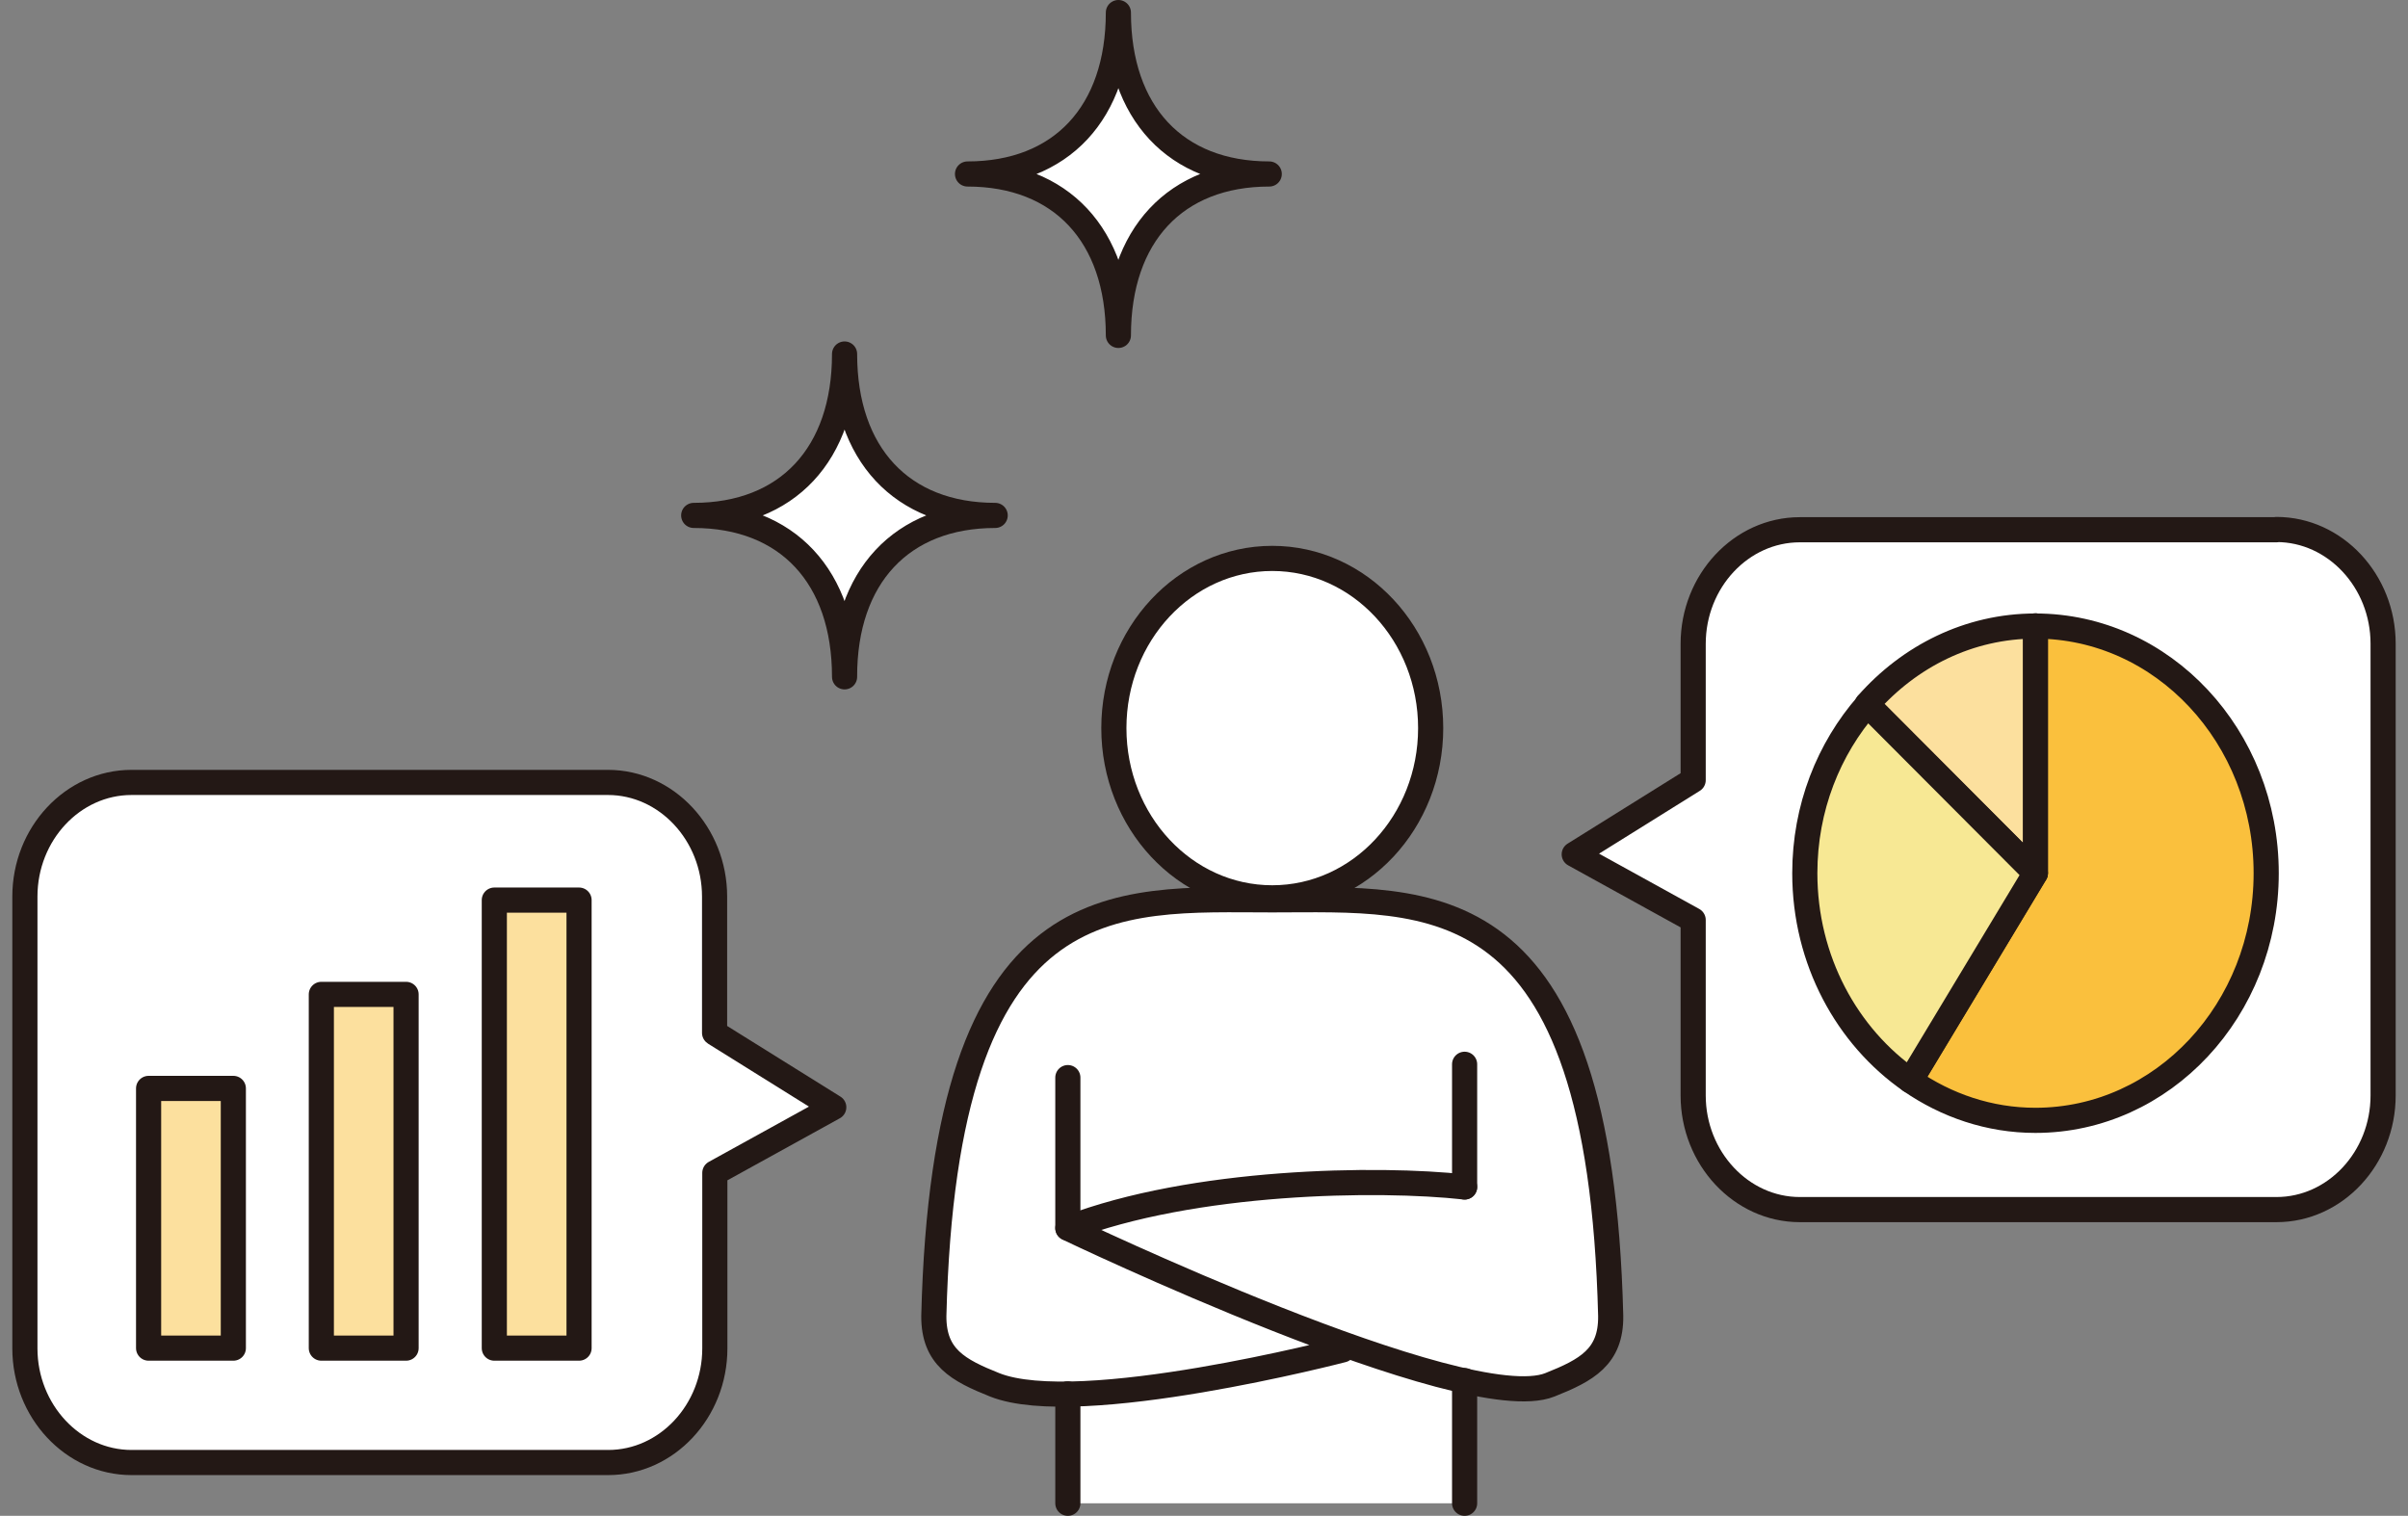 <?xml version="1.0" encoding="UTF-8"?>
<svg id="_レイヤー_2" data-name="レイヤー 2" xmlns="http://www.w3.org/2000/svg" viewBox="0 0 95.77 60.29">
  <rect x="0" y="0" width="95.77" height="60.29" fill="#808080" stroke="none"/>
  <defs>
    <style>
      .cls-1 {
        fill: #fac03d;
      }

      .cls-1, .cls-2, .cls-3, .cls-4, .cls-5 {
        stroke: #231815;
        stroke-linejoin: round;
      }

      .cls-1, .cls-3, .cls-4, .cls-5 {
        stroke-linecap: round;
      }

      .cls-2, .cls-3 {
        fill: none;
      }

      .cls-4 {
        fill: #fce09e;
      }

      .cls-5 {
        fill: #f7e894;
      }

      .cls-6 {
        fill: #fff;
        stroke-width: 0px;
      }
    </style>
  </defs>
  <g id="_レイヤー_1-2" data-name="レイヤー 1">
    <g>
      <g>
        <path class="cls-6" d="M50.6,35.71c3.48,0,6.3-3.02,6.3-6.75s-2.82-6.75-6.3-6.75-6.3,3.02-6.3,6.75,2.82,6.75,6.3,6.75Z"/>
        <path class="cls-6" d="M50.6,35.78c-6.26,0-13.03-.82-13.46,16.55-.01,1.64.97,2.16,2.42,2.74.71.28,1.73.38,2.9.37v4.35h15.78v-4.88c1.48.33,2.69.44,3.38.16,1.46-.58,2.44-1.11,2.42-2.74-.43-17.37-7.2-16.55-13.46-16.55Z"/>
      </g>
      <g>
        <g>
          <line class="cls-3" x1="42.47" y1="59.79" x2="42.47" y2="55.44"/>
          <line class="cls-3" x1="58.25" y1="54.91" x2="58.25" y2="59.79"/>
          <line class="cls-3" x1="42.47" y1="48.84" x2="42.47" y2="42.86"/>
          <line class="cls-3" x1="58.25" y1="42.33" x2="58.25" y2="47.21"/>
          <ellipse class="cls-3" cx="50.6" cy="28.96" rx="6.3" ry="6.75"/>
        </g>
        <path class="cls-3" d="M58.25,47.21c-3.43-.38-10.78-.28-15.78,1.64,0,0,15.8,7.57,19.17,6.23,1.46-.58,2.44-1.11,2.42-2.74-.43-17.37-7.2-16.55-13.46-16.55s-13.03-.82-13.46,16.55c-.01,1.64.97,2.16,2.42,2.74,3.36,1.34,13.84-1.39,13.84-1.39"/>
      </g>
    </g>
    <g>
      <g>
        <path class="cls-6" d="M90.54,21.07h-18.96c-2.33,0-4.24,2.04-4.24,4.54v5.42l-4.73,2.95,4.73,2.61v6.98c0,2.49,1.91,4.54,4.24,4.54h18.96c2.33,0,4.24-2.04,4.24-4.54v-17.97c0-2.49-1.91-4.54-4.24-4.54Z"/>
        <path class="cls-3" d="M90.54,21.07h-18.96c-2.33,0-4.24,2.04-4.24,4.54v5.42l-4.73,2.95,4.73,2.61v6.98c0,2.49,1.91,4.54,4.24,4.54h18.96c2.33,0,4.24-2.04,4.24-4.54v-17.97c0-2.49-1.91-4.54-4.24-4.54Z"/>
      </g>
      <g>
        <path class="cls-1" d="M80.95,24.9v9.83l-4.97,8.25c1.43.99,3.14,1.58,4.97,1.58,5.07,0,9.18-4.4,9.18-9.83s-4.11-9.83-9.18-9.83Z"/>
        <path class="cls-4" d="M80.95,24.9c-2.64,0-5.01,1.2-6.69,3.11l6.69,6.71v-9.83Z"/>
        <path class="cls-5" d="M74.27,28.02c-1.54,1.76-2.49,4.11-2.49,6.71,0,3.46,1.68,6.5,4.2,8.25l4.97-8.25-6.69-6.71Z"/>
      </g>
    </g>
    <g>
      <g>
        <path class="cls-6" d="M28.42,41.08v-5.42c0-2.49-1.91-4.54-4.24-4.54H5.23c-2.33,0-4.24,2.04-4.24,4.54v17.97c0,2.49,1.91,4.54,4.24,4.54h18.96c2.33,0,4.24-2.04,4.24-4.54v-6.98l4.73-2.61-4.73-2.95Z"/>
        <path class="cls-3" d="M28.42,41.08v-5.42c0-2.49-1.91-4.54-4.24-4.54H5.23c-2.33,0-4.24,2.04-4.24,4.54v17.97c0,2.49,1.91,4.54,4.24,4.54h18.96c2.33,0,4.24-2.04,4.24-4.54v-6.98l4.73-2.61-4.73-2.95Z"/>
      </g>
      <g>
        <rect class="cls-4" x="12.78" y="39.55" width="3.37" height="14.07"/>
        <rect class="cls-4" x="19.66" y="35.8" width="3.37" height="17.82"/>
        <rect class="cls-4" x="5.91" y="43.29" width="3.37" height="10.33"/>
      </g>
    </g>
    <g>
      <path class="cls-6" d="M33.59,26.92c0-3.98-2.27-6.42-6-6.42,3.72,0,6-2.43,6-6.42,0,3.98,2.27,6.42,5.99,6.42-3.72,0-6,2.44-5.99,6.42Z"/>
      <path class="cls-2" d="M33.59,26.92c0-3.98-2.27-6.42-6-6.42,3.72,0,6-2.43,6-6.42,0,3.98,2.27,6.42,5.99,6.42-3.72,0-6,2.44-5.99,6.42Z"/>
    </g>
    <g>
      <path class="cls-6" d="M44.48,13.34c0-3.98,2.27-6.42,6-6.42-3.72,0-6-2.43-6-6.42,0,3.98-2.27,6.42-6,6.42,3.72,0,6,2.44,6,6.42Z"/>
      <path class="cls-2" d="M44.48,13.34c0-3.98,2.27-6.42,6-6.42-3.72,0-6-2.43-6-6.42,0,3.98-2.27,6.42-6,6.42,3.72,0,6,2.44,6,6.42Z"/>
    </g>
  </g>
</svg>